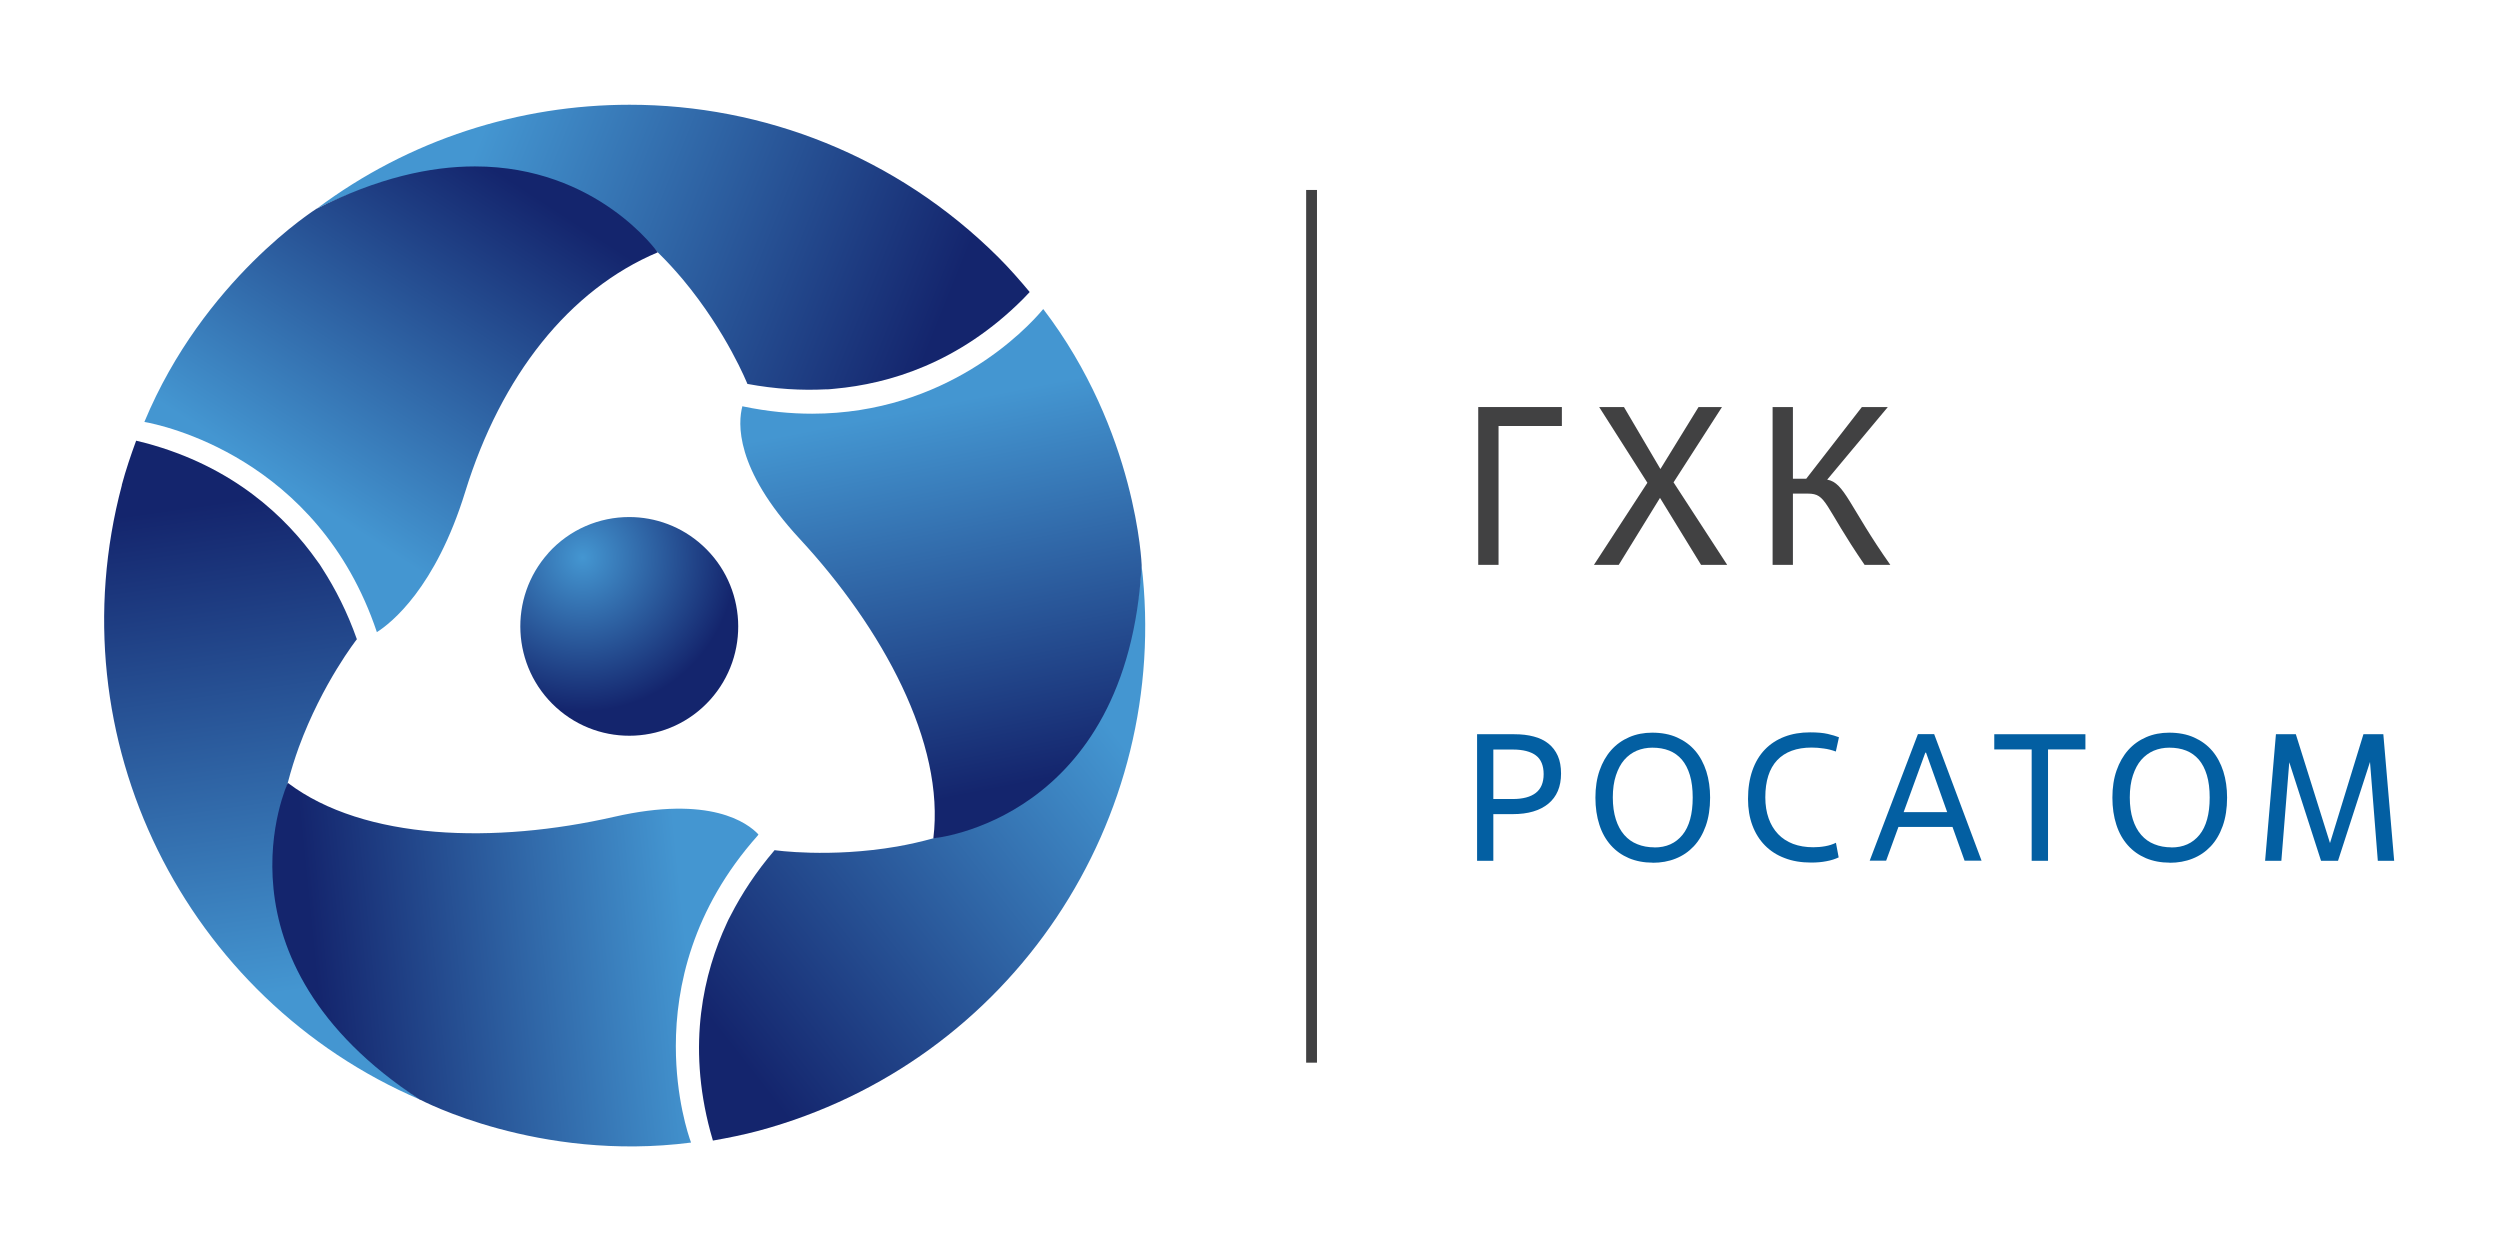 <?xml version="1.0" encoding="UTF-8"?> <svg xmlns="http://www.w3.org/2000/svg" width="240" height="121" viewBox="0 0 240 121" fill="none"><path d="M125.39 102.016H126.43V18.236H125.39V102.016Z" fill="#414142"></path><path d="M143.36 76.706H145.23C146.2 76.706 146.94 76.506 147.44 76.116C147.94 75.726 148.19 75.126 148.19 74.316C148.19 73.506 147.94 72.886 147.44 72.516C146.94 72.146 146.2 71.956 145.23 71.956H143.36V76.706ZM143.36 82.636H141.8V70.486H145.37C146.06 70.486 146.69 70.556 147.24 70.706C147.79 70.846 148.26 71.076 148.65 71.386C149.04 71.696 149.34 72.096 149.55 72.566C149.76 73.036 149.86 73.606 149.86 74.266C149.86 75.526 149.45 76.486 148.64 77.156C147.82 77.826 146.69 78.156 145.23 78.156H143.36V82.636Z" fill="#035FA2"></path><path d="M158.82 81.356C159.97 81.356 160.86 80.956 161.52 80.146C162.17 79.346 162.5 78.146 162.5 76.566C162.5 75.736 162.41 75.016 162.23 74.416C162.05 73.816 161.79 73.316 161.46 72.926C161.12 72.536 160.72 72.246 160.24 72.056C159.76 71.866 159.22 71.776 158.62 71.776C158.09 71.776 157.59 71.876 157.13 72.066C156.67 72.266 156.27 72.556 155.93 72.946C155.59 73.336 155.33 73.836 155.13 74.436C154.93 75.036 154.83 75.746 154.83 76.556C154.83 77.366 154.93 78.056 155.12 78.656C155.31 79.256 155.58 79.756 155.93 80.156C156.28 80.556 156.7 80.856 157.19 81.046C157.68 81.246 158.23 81.346 158.83 81.346L158.82 81.356ZM158.66 82.816C157.82 82.816 157.05 82.666 156.38 82.386C155.7 82.096 155.12 81.686 154.64 81.146C154.16 80.606 153.79 79.956 153.54 79.176C153.29 78.406 153.16 77.536 153.16 76.576C153.16 75.616 153.29 74.736 153.56 73.966C153.83 73.196 154.2 72.546 154.68 72.006C155.16 71.466 155.74 71.056 156.41 70.766C157.08 70.476 157.82 70.336 158.61 70.336C159.51 70.336 160.31 70.486 161 70.796C161.69 71.106 162.27 71.526 162.74 72.076C163.21 72.626 163.56 73.286 163.81 74.056C164.05 74.826 164.17 75.666 164.17 76.576C164.17 77.606 164.03 78.506 163.75 79.296C163.47 80.076 163.09 80.726 162.6 81.246C162.11 81.766 161.54 82.156 160.86 82.426C160.19 82.696 159.45 82.826 158.66 82.826V82.816Z" fill="#035FA2"></path><path d="M176.52 82.306C176.18 82.466 175.79 82.596 175.34 82.676C174.89 82.766 174.4 82.806 173.87 82.806C172.92 82.806 172.07 82.666 171.33 82.376C170.58 82.096 169.95 81.686 169.43 81.156C168.91 80.626 168.51 79.986 168.23 79.236C167.95 78.486 167.81 77.646 167.81 76.706C167.81 75.676 167.95 74.766 168.23 73.966C168.51 73.166 168.91 72.496 169.43 71.956C169.95 71.416 170.58 71.006 171.31 70.726C172.04 70.446 172.86 70.306 173.77 70.306C174.46 70.306 175.03 70.356 175.46 70.456C175.89 70.556 176.26 70.666 176.54 70.776L176.24 72.146C175.86 72.006 175.47 71.906 175.08 71.856C174.69 71.796 174.3 71.766 173.92 71.766C172.47 71.766 171.37 72.176 170.61 72.976C169.85 73.786 169.47 74.976 169.47 76.546C169.47 77.296 169.58 77.976 169.79 78.566C170 79.166 170.31 79.666 170.7 80.076C171.09 80.486 171.57 80.796 172.14 81.016C172.71 81.226 173.35 81.336 174.07 81.336C174.45 81.336 174.84 81.306 175.22 81.236C175.61 81.166 175.95 81.056 176.25 80.906L176.51 82.296L176.52 82.306Z" fill="#035FA2"></path><path d="M182.75 77.966H186.93L184.9 72.256H184.83L182.75 77.966ZM187.44 79.386H182.25L181.07 82.626H179.49L184.12 70.476H185.68L190.23 82.626H188.6L187.44 79.386Z" fill="#035FA2"></path><path d="M196.6 82.636H195.04V71.946H191.45V70.486H200.2V71.946H196.61V82.636H196.6Z" fill="#035FA2"></path><path d="M208.45 81.356C209.6 81.356 210.49 80.956 211.15 80.146C211.8 79.346 212.13 78.146 212.13 76.566C212.13 75.736 212.04 75.016 211.86 74.416C211.68 73.816 211.42 73.316 211.09 72.926C210.75 72.536 210.35 72.246 209.87 72.056C209.39 71.866 208.85 71.776 208.25 71.776C207.72 71.776 207.22 71.876 206.76 72.066C206.3 72.266 205.9 72.556 205.56 72.946C205.22 73.336 204.96 73.836 204.76 74.436C204.56 75.036 204.46 75.746 204.46 76.556C204.46 77.366 204.56 78.056 204.75 78.656C204.94 79.256 205.21 79.756 205.56 80.156C205.91 80.556 206.33 80.856 206.82 81.046C207.31 81.246 207.86 81.346 208.46 81.346L208.45 81.356ZM208.29 82.816C207.45 82.816 206.68 82.666 206.01 82.386C205.33 82.096 204.75 81.686 204.27 81.146C203.79 80.606 203.42 79.956 203.17 79.176C202.92 78.406 202.79 77.536 202.79 76.576C202.79 75.616 202.92 74.736 203.19 73.966C203.46 73.196 203.83 72.546 204.31 72.006C204.79 71.466 205.37 71.056 206.04 70.766C206.71 70.476 207.45 70.336 208.24 70.336C209.14 70.336 209.94 70.486 210.63 70.796C211.32 71.106 211.9 71.526 212.37 72.076C212.84 72.626 213.19 73.286 213.44 74.056C213.68 74.826 213.8 75.666 213.8 76.576C213.8 77.606 213.66 78.506 213.38 79.296C213.1 80.076 212.72 80.726 212.23 81.246C211.74 81.766 211.17 82.156 210.49 82.426C209.82 82.696 209.08 82.826 208.29 82.826V82.816Z" fill="#035FA2"></path><path d="M229.83 82.636H228.27L227.52 73.146L224.45 82.636H222.82L219.77 73.176L219.01 82.636H217.45L218.49 70.486H220.4L223.68 80.936L226.89 70.486H228.8L229.84 82.636H229.83Z" fill="#035FA2"></path><path d="M52.65 53.086C48.78 57.386 49.11 64.026 53.39 67.916C57.67 71.806 64.29 71.476 68.17 67.186C72.04 62.886 71.71 56.246 67.43 52.356C65.43 50.536 62.91 49.636 60.4 49.636C57.55 49.636 54.71 50.796 52.64 53.086" fill="url(#paint0_radial_414_1717)"></path><path d="M30.42 20.016C45.83 12.546 56.51 17.696 63.14 24.216C64.02 25.076 64.83 25.966 65.57 26.846C69.78 31.896 71.75 36.856 71.75 36.856C74.44 37.356 76.95 37.496 79.29 37.376C79.44 37.376 79.58 37.376 79.74 37.356C79.88 37.346 80.01 37.326 80.15 37.316C85.33 36.846 92.06 34.866 98.22 28.696C98.43 28.486 98.64 28.256 98.85 28.036C97.9 26.896 96.92 25.776 95.85 24.706C86.05 14.946 73.24 10.056 60.44 10.056C49.87 10.056 39.31 13.376 30.43 20.016" fill="url(#paint1_linear_414_1717)"></path><path d="M11.7 46.576C5.21 70.966 17.81 95.916 40.35 105.576C26.18 95.966 25.3 84.146 27.63 75.136C27.94 73.946 28.3 72.806 28.69 71.726C30.96 65.556 34.26 61.366 34.26 61.366C33.35 58.786 32.21 56.546 30.94 54.576C30.86 54.446 30.79 54.326 30.7 54.196C30.62 54.086 30.54 53.976 30.46 53.866C27.46 49.616 22.38 44.776 13.96 42.526C13.67 42.446 13.37 42.376 13.07 42.306C12.56 43.696 12.08 45.106 11.69 46.566" fill="url(#paint2_linear_414_1717)"></path><path d="M89.61 80.476C88.42 80.806 87.25 81.066 86.12 81.266C79.64 82.386 74.36 81.616 74.36 81.616C72.58 83.696 71.21 85.796 70.14 87.886C70.07 88.026 70 88.146 69.93 88.286C69.87 88.416 69.82 88.536 69.76 88.656C67.57 93.376 65.93 100.206 68.19 108.616C68.27 108.906 68.36 109.196 68.44 109.496C69.9 109.236 71.36 108.946 72.82 108.556C97.19 101.986 112.49 78.596 109.59 54.246C108.35 71.326 98.55 77.996 89.59 80.476" fill="url(#paint3_linear_414_1717)"></path><path d="M30.42 20.016C30.42 20.016 19.54 26.826 13.86 40.506C15.35 40.766 30.53 43.826 36.18 60.686C37.56 59.806 41.81 56.456 44.66 47.216C48.11 36.046 54.65 27.806 63.14 24.226C63.14 24.226 57.35 15.976 45.59 15.976C41.32 15.976 36.27 17.066 30.42 20.026" fill="url(#paint4_linear_414_1717)"></path><path d="M40.35 105.576C40.35 105.576 51.67 111.586 66.34 109.686C66.07 108.956 64.88 105.386 64.88 100.426C64.88 94.766 66.45 87.276 72.74 80.216L72.81 80.106C71.78 79.006 68.19 76.306 58.95 78.416C47.56 81.016 34.98 80.716 27.63 75.156C27.63 75.156 19.73 92.126 40.35 105.596" fill="url(#paint5_linear_414_1717)"></path><path d="M77.97 39.716C75.9 39.716 73.7 39.506 71.38 39.026L71.27 38.996C70.85 40.556 70.5 44.956 76.77 51.726C84.71 60.296 90.74 71.336 89.6 80.476C89.6 80.476 108.25 78.826 109.6 54.246C109.6 54.246 109.14 41.426 100.15 29.666C98.53 31.636 90.83 39.706 77.97 39.716Z" fill="url(#paint6_linear_414_1717)"></path><path d="M143.86 54.226H141.91V39.076H149.94V40.896H143.86V54.226Z" fill="#414142"></path><path d="M163.3 54.226L159.36 47.796L155.4 54.226H153.02L158.15 46.346L153.52 39.076H155.9L159.4 45.026L163.06 39.076H165.31L160.66 46.306L165.81 54.226H163.3Z" fill="#414142"></path><path d="M173.55 47.386H172.12V54.226H170.17V39.076H172.12V45.956H173.4L178.74 39.076H181.23L175.41 46.046C177.08 46.326 177.55 48.666 181.47 54.226H179C175.04 48.446 175.39 47.386 173.55 47.386Z" fill="#414142"></path><defs><radialGradient id="paint0_radial_414_1717" cx="0" cy="0" r="1" gradientUnits="userSpaceOnUse" gradientTransform="translate(55.95 53.527) rotate(0.06) scale(14.719 14.763)"><stop stop-color="#4496D1"></stop><stop offset="1" stop-color="#14256D"></stop></radialGradient><linearGradient id="paint1_linear_414_1717" x1="46.03" y1="13.416" x2="90.1" y2="31.166" gradientUnits="userSpaceOnUse"><stop stop-color="#4496D1"></stop><stop offset="1" stop-color="#14256D"></stop></linearGradient><linearGradient id="paint2_linear_414_1717" x1="26.83" y1="95.356" x2="20.17" y2="48.326" gradientUnits="userSpaceOnUse"><stop stop-color="#4496D1"></stop><stop offset="1" stop-color="#14256D"></stop></linearGradient><linearGradient id="paint3_linear_414_1717" x1="107.51" y1="71.066" x2="70.11" y2="100.356" gradientUnits="userSpaceOnUse"><stop stop-color="#4496D1"></stop><stop offset="1" stop-color="#14256D"></stop></linearGradient><linearGradient id="paint4_linear_414_1717" x1="28.41" y1="47.146" x2="48.21" y2="16.756" gradientUnits="userSpaceOnUse"><stop stop-color="#4496D1"></stop><stop offset="1" stop-color="#14256D"></stop></linearGradient><linearGradient id="paint5_linear_414_1717" x1="65.88" y1="90.496" x2="30.35" y2="94.116" gradientUnits="userSpaceOnUse"><stop stop-color="#4496D1"></stop><stop offset="1" stop-color="#14256D"></stop></linearGradient><linearGradient id="paint6_linear_414_1717" x1="88.76" y1="39.096" x2="96" y2="75.666" gradientUnits="userSpaceOnUse"><stop stop-color="#4496D1"></stop><stop offset="1" stop-color="#14256D"></stop></linearGradient></defs></svg> 